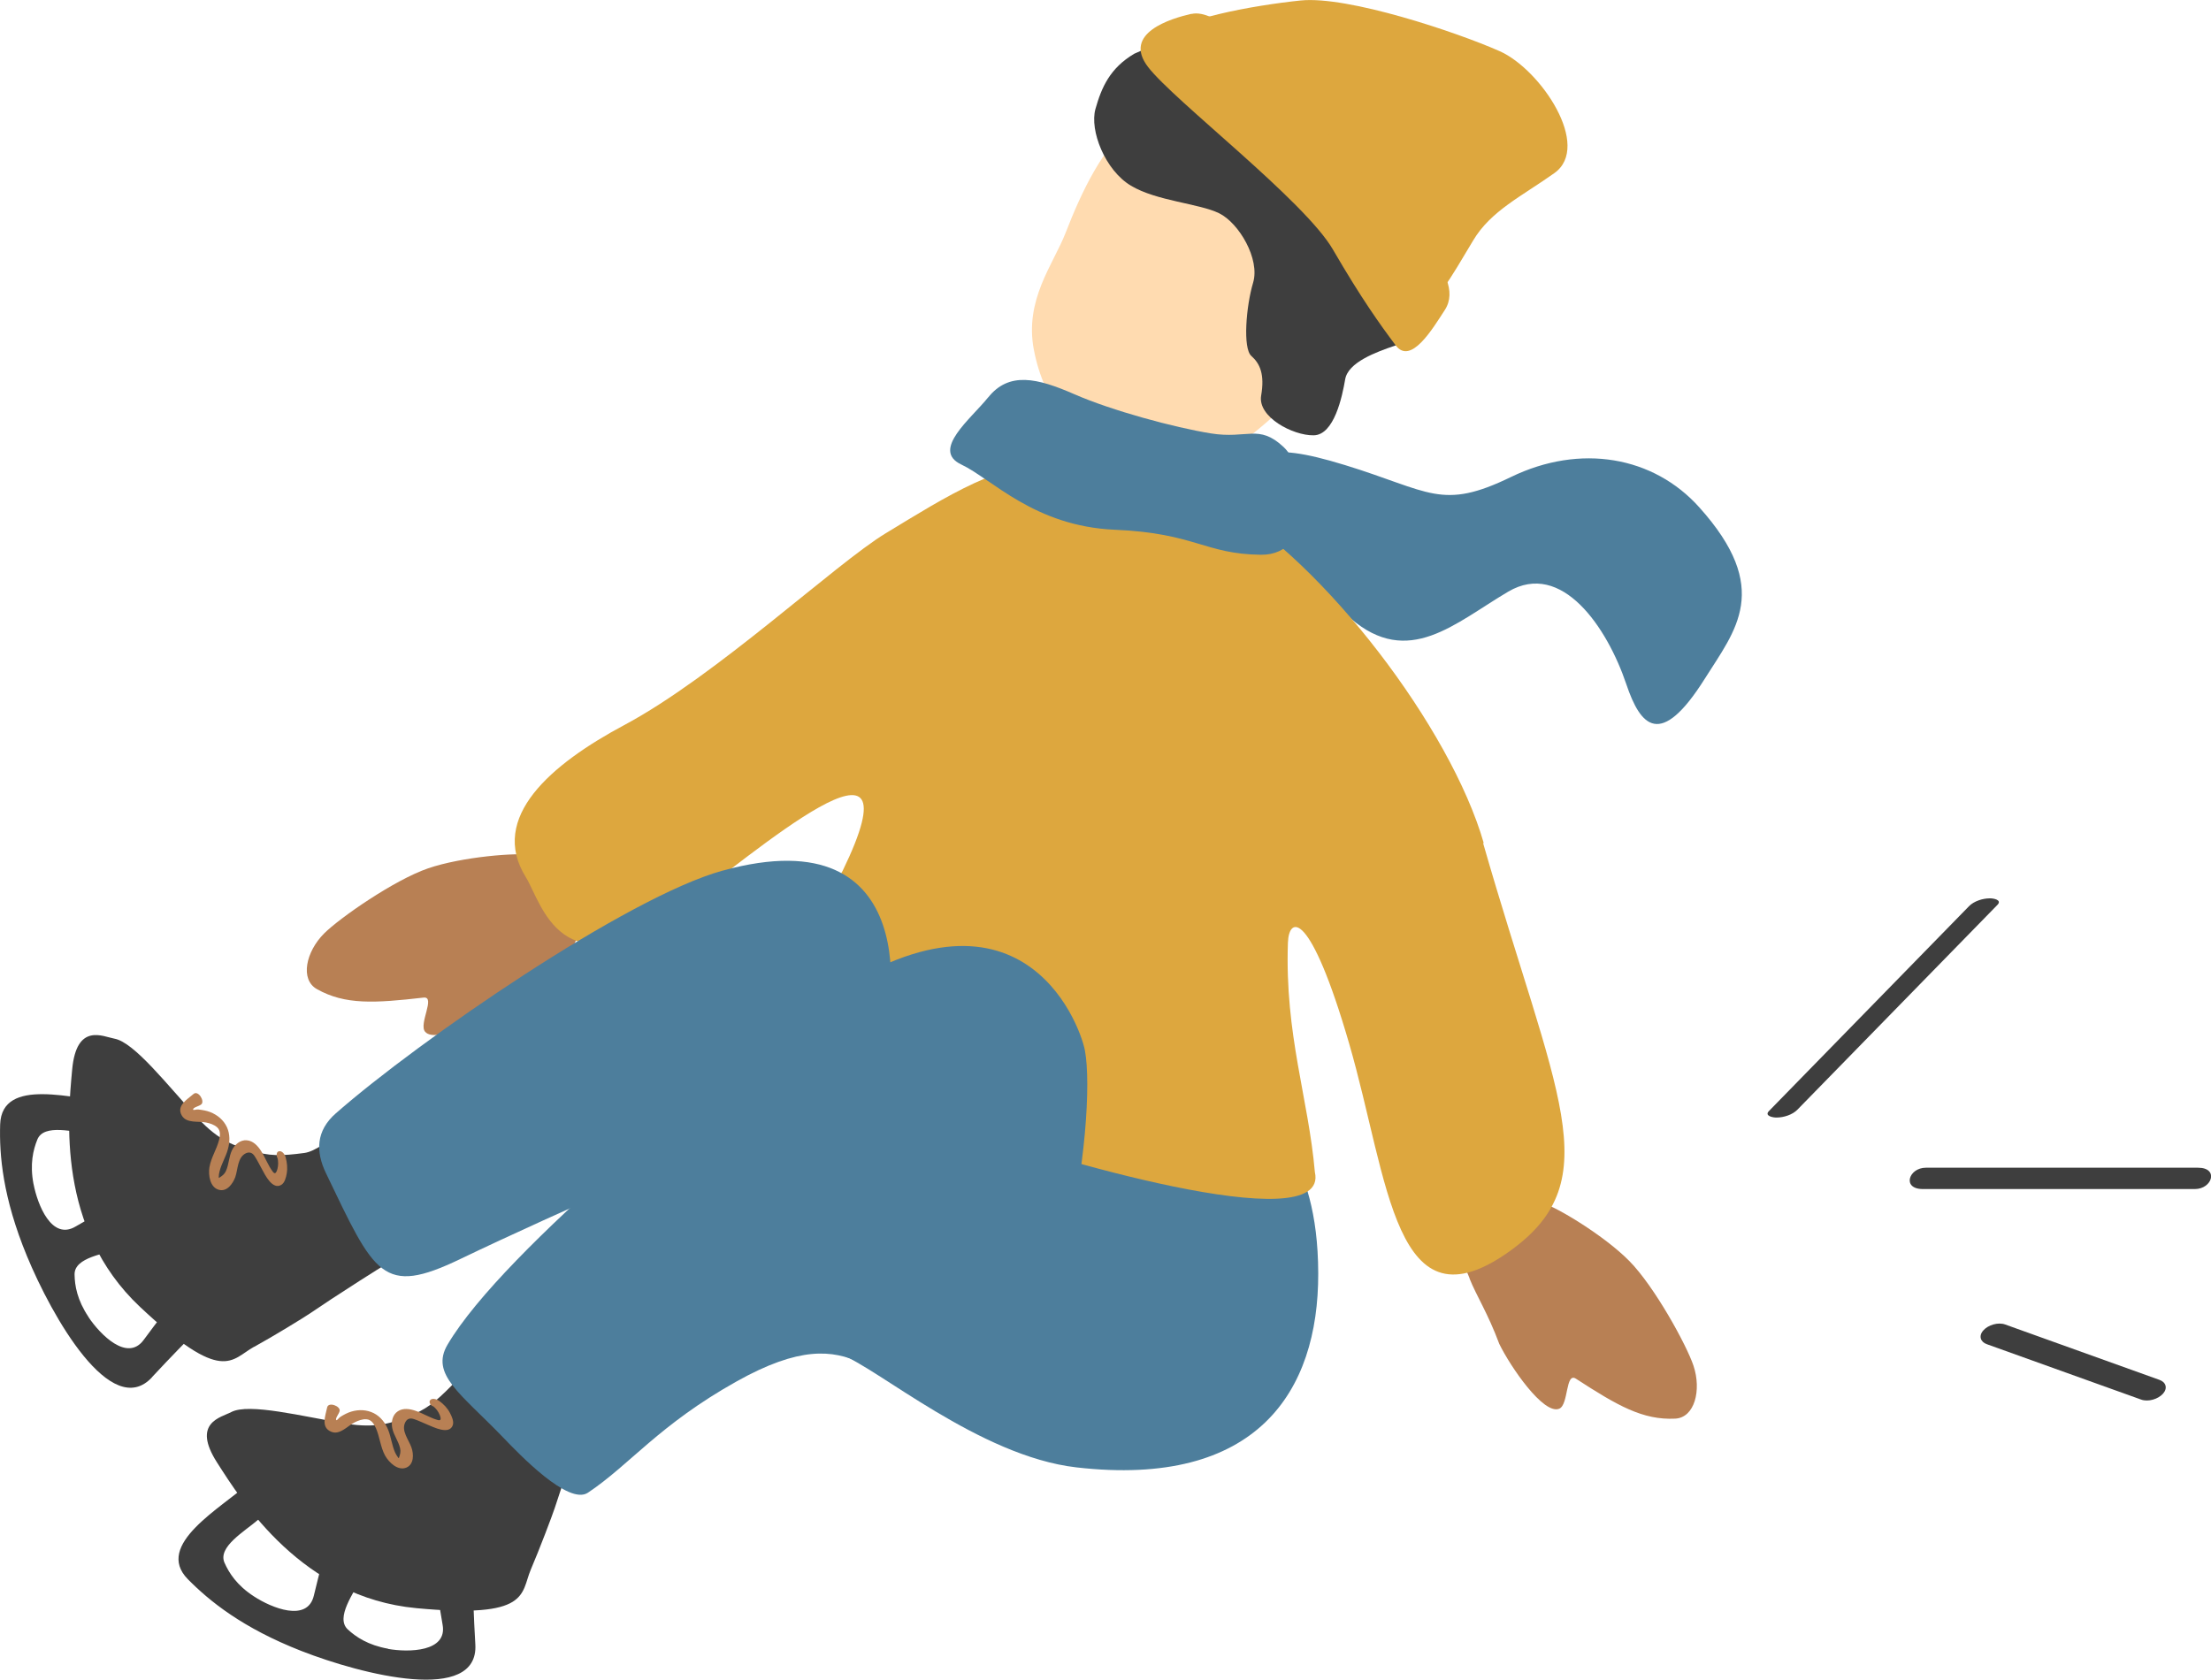 <?xml version="1.0" encoding="UTF-8"?>
<svg id="_レイヤー_2" data-name="レイヤー 2" xmlns="http://www.w3.org/2000/svg" viewBox="0 0 137.87 104.76">
  <defs>
    <style>
      .cls-1 {
        fill: #ffdbb0;
      }

      .cls-2 {
        fill: #b88054;
      }

      .cls-3 {
        fill: #3e3e3e;
      }

      .cls-4 {
        fill: #4d7e9c;
      }

      .cls-5 {
        fill: #dda73e;
      }
    </style>
  </defs>
  <g id="_レイヤー_" data-name="レイヤー２">
    <g>
      <g>
        <path class="cls-4" d="M75.22,29.84c3.42-1.34,3.36-2.46,8.66-.83,5.3,1.63,6,2.85,10.34.74,4.33-2.1,8.89-1.29,11.74,1.89,4.57,5.09,2.25,7.66.34,10.7-2.76,4.38-4,2.98-4.89.33-1.19-3.53-4.02-7.74-7.36-5.77-3.34,1.97-6.22,4.78-9.83,1.67-3.61-3.11-7.3-7.76-9.52-6.81-2.22.95-1.64-1.07.53-1.92Z"/>
        <path class="cls-2" d="M91.64,79.73c-.22-.54-.58-1.14.09-1.91,2.25-2.57,2.39-3.29,4.51-2.76.78.2,3.8,2,5.37,3.6s3.56,5.23,3.99,6.52c.51,1.53.07,3.24-1.14,3.3-2.02.1-3.6-.81-6.19-2.49-.66-.43-.45,1.62-1.04,1.87-.98.41-3.06-2.64-3.74-4.04-.72-1.93-1.41-2.97-1.86-4.09Z"/>
        <path class="cls-2" d="M35.14,59.56c.44-.39,1.03-.76.77-1.75-.87-3.3-.68-4.01-2.81-4.48-.79-.17-4.29.1-6.41.83-2.12.73-5.52,3.1-6.48,4.06-1.14,1.14-1.51,2.87-.45,3.47,1.76.99,3.59.88,6.65.53.78-.09-.32,1.65.1,2.13.69.81,3.92-1,5.14-1.95,1.5-1.41,2.58-2.04,3.49-2.84Z"/>
        <g>
          <path class="cls-3" d="M9.48,85.89c2.55-2.74,3.43-3.43,4.22-4.54s-1.64-2.12-2.86-4.85.03-7.47-3.75-7.75c-2.44-.18-6.98-1.63-7.08,1.38-.06,1.91.16,4.55,1.67,8.21,1.56,3.78,5.26,10.3,7.8,7.56ZM2.09,73.85c-.24-1.25-.02-2.14.24-2.78.41-1.01,2.29-.45,3.38-.35,1.68.16.54,1.72.76,2.66.22.94,1.2,1.31.71,1.67-.49.36-.98.58-2.47,1.45-1.49.88-2.37-1.36-2.62-2.66ZM5.52,82.14c-.71-1.06-.86-1.96-.87-2.65-.02-1.08,1.92-1.3,2.96-1.63,1.6-.51,1.17,1.37,1.74,2.15s1.61.74,1.3,1.26c-.31.52-.67.91-1.69,2.3-1.02,1.39-2.71-.33-3.44-1.42Z"/>
          <g>
            <path class="cls-3" d="M15.85,84c1.15-.63,3.13-1.84,3.55-2.13,1.1-.76,4.69-3.1,7.04-4.44.26-.15-3.41-5.64-4.33-7.43-1.69,1.22-2.48,1.82-3.13,1.91-1.41.19-2.25.21-3.31-.16-.95-.24-2-.57-3.34-2.02-1.87-2.02-3.95-4.73-5.2-4.95-.71-.13-2.36-1.01-2.63,1.93s-.97,9.91,4.23,14.8c5.2,4.89,5.68,3.28,7.11,2.49Z"/>
            <path class="cls-2" d="M17.3,72.2c.06.23.06.48,0,.71-.05.17-.13.38-.28.18-.3-.39-.48-.9-.75-1.32-.2-.31-.49-.62-.88-.65-.41-.04-.75.27-.92.61-.2.41-.19.88-.38,1.3-.1.22-.23.3-.41.42.03-.02-.2.07-.06.06.01.01.02.03.03.04-.01-.05-.01-.1-.01-.14,0-.12.02-.23.05-.35.12-.48.39-.9.52-1.38.13-.46.14-.94-.06-1.38-.21-.45-.59-.76-1.04-.94-.23-.09-.48-.13-.73-.16-.13-.02-.34.07-.34,0,0-.14.37-.2.51-.32.24-.2-.19-.9-.48-.65-.41.35-1.09.74-.73,1.35.3.5,1.02.33,1.51.43.24.05.5.13.69.3.23.21.19.52.12.79-.15.59-.5,1.1-.6,1.7-.08.48.03,1.27.6,1.41.5.13.86-.39,1.01-.79.17-.48.13-1.23.66-1.49.24-.11.42-.02.55.18.17.26.31.55.46.82.19.35.65,1.3,1.2.97.22-.13.3-.48.34-.71.06-.35.02-.68-.07-1.02-.04-.15-.2-.39-.39-.37-.2.02-.18.26-.14.4h0Z"/>
          </g>
        </g>
        <g>
          <path class="cls-3" d="M29.64,102.56c-.22-3.73-.1-4.85-.36-6.19-.26-1.34-2.66-.28-5.48-1.29s-5.37-5.19-8.19-2.65c-1.82,1.64-6.01,3.91-3.9,6.06,1.34,1.36,3.4,3.04,7.08,4.48,3.81,1.49,11.07,3.33,10.85-.41ZM15.84,99.57c-1.07-.69-1.56-1.47-1.84-2.1-.44-.99,1.26-1.96,2.09-2.68,1.28-1.11,1.61.8,2.44,1.29s1.78.04,1.7.65c-.08.6-.26,1.11-.66,2.79-.4,1.68-2.63.77-3.73.05ZM24.2,102.83c-1.25-.22-2.01-.74-2.51-1.2-.8-.74.39-2.29.86-3.26.74-1.51,1.8.1,2.75.23.95.12,1.65-.65,1.81-.07.16.58.19,1.11.49,2.81.3,1.69-2.11,1.73-3.41,1.5Z"/>
          <g>
            <path class="cls-3" d="M33.1,97.89c.52-1.21,1.34-3.37,1.5-3.86.4-1.27,1.79-5.32,2.82-7.83.11-.27-6.16-2.36-7.98-3.2-.58,2.01-.83,2.96-1.29,3.43-1,1.01-1.65,1.55-2.71,1.9-.89.39-1.93.78-3.88.46-2.71-.45-6.03-1.3-7.14-.72-.64.34-2.48.65-.89,3.14,1.59,2.49,5.32,8.42,12.43,9.09,7.1.67,6.5-.9,7.14-2.41Z"/>
            <path class="cls-2" d="M26.99,87.69c.19.14.34.34.43.56.06.16.13.38-.11.32-.48-.13-.93-.42-1.4-.58-.35-.12-.77-.19-1.1.03-.34.22-.43.67-.35,1.05.09.45.39.81.49,1.26.05.23,0,.37-.07.59,0-.03-.12.18-.01.08.02,0,.04,0,.05.01-.04-.03-.07-.07-.1-.11-.07-.09-.13-.2-.18-.3-.2-.45-.25-.95-.43-1.41-.18-.44-.47-.83-.9-1.05-.44-.22-.93-.24-1.4-.1-.24.07-.46.19-.67.32-.12.07-.23.26-.27.21-.08-.11.17-.38.21-.57.06-.3-.7-.59-.78-.22-.11.53-.41,1.25.26,1.52.54.22,1.01-.37,1.46-.59.22-.11.48-.21.73-.19.31.02.47.29.59.55.24.55.28,1.17.57,1.71.24.43.8.98,1.34.75.47-.21.45-.84.31-1.24-.16-.48-.66-1.05-.39-1.58.12-.24.31-.28.55-.2.3.1.58.24.87.36.37.15,1.31.63,1.54.03.09-.24-.06-.56-.17-.77-.16-.31-.4-.56-.68-.76-.13-.09-.4-.19-.54-.06-.14.14.02.32.13.4h0Z"/>
          </g>
        </g>
        <path class="cls-4" d="M61.07,59.79c-2.07-1.24-5.16-2.2-7.63,1.25-1.34,3.32-7.07,6.07-7.76,6.8-4.86,5.15,5.31,16.14,6.75,16.64,2.22.78,8.65,6.35,14.69,7.04,11.24,1.29,15.1-4.71,15.08-12.1-.02-7.69-3.41-8.84-3.74-12.55-.83-6.05-8.54-3.37-17.38-7.08Z"/>
        <path class="cls-5" d="M92.52,52.58c-2.06-7.18-9.98-17.52-16.28-21.12-1.87-1.07-1.79,2.07-5.45,1.07-1.8-.49-2.31-3.05-4.62-3.66-3.62-.2-7.16,2.1-10.94,4.39-3.16,1.92-10.57,8.9-16.3,11.96-4.55,2.43-8.47,5.76-6.14,9.49.98,1.57,2.18,7.27,9.53,1.95,4.72-3.41,15.23-12.64,10.22-2.34-.5,1.02-5.69,7.06-5.02,9.04,1.42,4.21,10.21,5.72,13.3,7.17,3.74,1.42,22.18,6.99,21.17,2.57-.4-4.6-1.88-8.56-1.68-14.31.06-1.67,1.38-2.08,3.81,6.27,2.5,8.59,2.81,18.18,10.07,12.94,6.17-4.46,2.8-9.71-1.71-25.42Z"/>
        <path class="cls-1" d="M64.47,21.82c.63,3.35,2.69,5.69,4.93,6.62,2.1.87,4.79,1.14,7.49-.45.18-.11,2.14-1.59,2.88-2.4,4.72-5.18,7.35-14.98-1.47-18.63-6.79-2.81-9.78,2.21-11.86,7.58-.77,1.97-2.57,4.16-1.97,7.29Z"/>
        <path class="cls-3" d="M70.73,3.35c1.02-.45,2.17-.98,4.31.14,2.14,1.13,5.03,2.75,6.62,2.26,1.59-.49,3.64,0,4.41.8.77.8,1.24,3.59.73,4.88-.51,1.28-.02,2.71,1.23,3.29,1.25.57,2.11,2.17,1.66,3.33-.45,1.16-1.4,3.07-2.65,3.49-1.25.42-2.98,1.06-3.16,2.12-.18,1.05-.68,3.48-1.97,3.49-1.29.02-3.49-1.14-3.27-2.47.23-1.33-.07-2-.61-2.48-.54-.47-.33-3.1.11-4.57s-.88-3.72-2.12-4.33c-1.24-.61-3.9-.76-5.5-1.72-1.61-.96-2.59-3.45-2.21-4.79s.9-2.54,2.42-3.44Z"/>
        <g>
          <path class="cls-5" d="M72.82,2.31c.4-1.08,5.35-1.98,8.29-2.28,2.94-.3,9.74,1.98,12.4,3.16,2.57,1.14,5.77,5.94,3.41,7.61-2.04,1.45-3.96,2.35-5.06,4.2-1.46,2.44-2.17,3.75-3.74,4.94-1.57,1.19-3.57-5.4-6.49-8.27-2.92-2.87-9.41-7.74-8.81-9.36Z"/>
          <path class="cls-5" d="M74.3.86c-1.27.29-4.34,1.2-2.71,3.32s9.76,8.33,11.53,11.39c1.77,3.05,2.97,4.72,3.91,5.97.94,1.25,2.3-1.03,3.06-2.2.76-1.17-.05-2.61-1.29-4.04s-7.8-9.08-9.18-10.67-3.85-4.1-5.32-3.76Z"/>
        </g>
        <path class="cls-4" d="M45.06,54.3c-5.97,1.65-18.93,10.59-24.11,15.13-1.26,1.1-1.27,2.4-.62,3.75,3.04,6.33,3.51,7.68,8.36,5.35,6.35-3.05,16.15-7.27,16.19-7.25,4.09-1.47,8.27-3.22,10.05-6.48.83-1.52,2.78-13.99-9.86-10.5Z"/>
        <path class="cls-4" d="M59.78,87.2c6.41.12,8.65-17.57,7.87-21.69-.33-1.71-4.17-12.04-17.18-2.55-5.01,3.66-19.06,14.96-22.56,20.9-1.1,1.86.82,3.05,3.45,5.78,1,1.04,4.08,4.27,5.3,3.46,2.61-1.74,4.44-4.24,9.27-6.94,7.87-4.41,8.17.95,13.85,1.05Z"/>
        <path class="cls-4" d="M61.62,24.78c-1.07,1.34-3.58,3.29-1.68,4.19,1.91.9,4.55,3.85,9.57,4.07,5.02.21,5.61,1.52,9.11,1.56,3.5.04,2.97-5.29,1.41-6.73-1.55-1.44-2.24-.47-4.53-.84-2.29-.37-6.17-1.42-8.5-2.44-2.33-1.02-4.09-1.43-5.39.21Z"/>
      </g>
      <g>
        <path class="cls-3" d="M112.08,69.21c4.16-4.26,8.31-8.51,12.47-12.77.32-.32-.27-.42-.48-.41-.43,0-.98.17-1.29.49-4.16,4.26-8.31,8.51-12.47,12.77-.32.32.28.42.48.41.43,0,.98-.17,1.29-.49h0Z"/>
        <path class="cls-3" d="M119.9,74.16h16.97c1.07,0,1.51-1.33.19-1.33h-16.97c-1.07,0-1.51,1.33-.19,1.33h0Z"/>
        <path class="cls-3" d="M123.9,83.84c3.2,1.15,6.41,2.3,9.61,3.45.44.16,1.06-.02,1.37-.37.3-.34.18-.72-.23-.86-3.2-1.15-6.41-2.3-9.61-3.45-.44-.16-1.06.02-1.37.37-.3.34-.18.72.23.86h0Z"/>
      </g>
    </g>
  </g>
</svg>